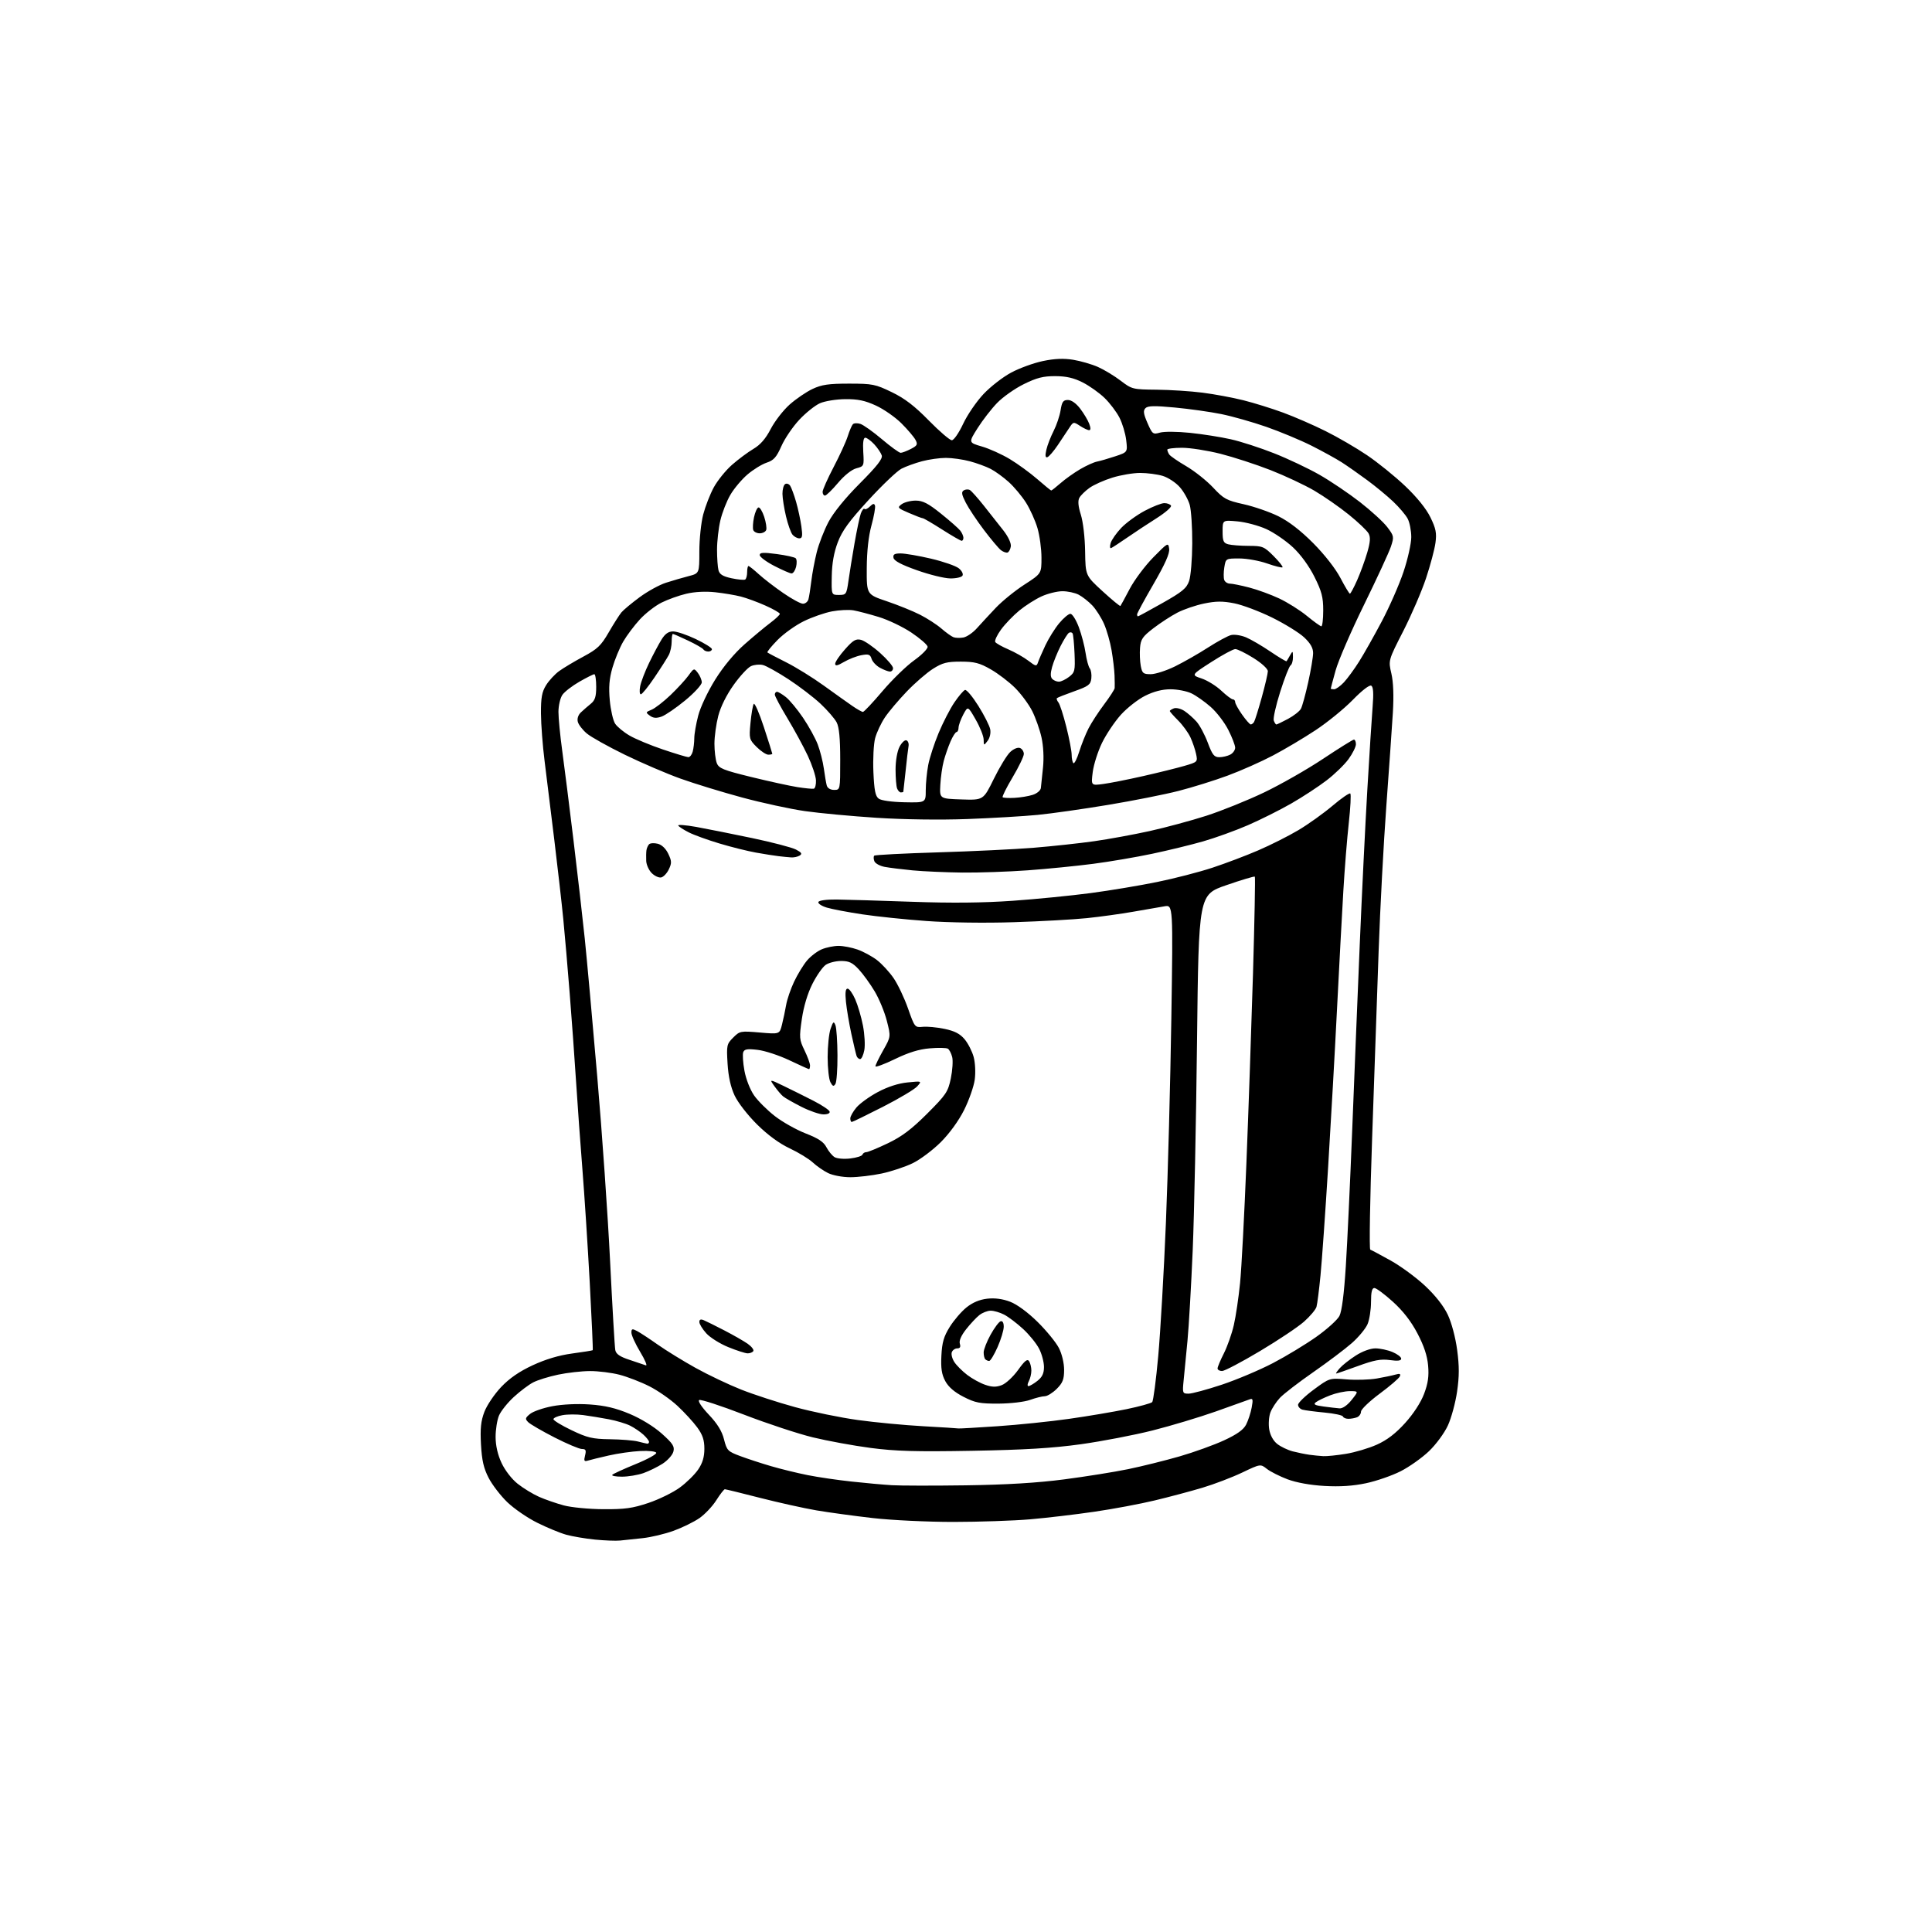 <?xml version="1.0" encoding="UTF-8" standalone="no"?>
<svg 
  version="1.1" 
  xmlns="http://www.w3.org/2000/svg" 
  xmlns:xlink="http://www.w3.org/1999/xlink" 
  xmlns:svg="http://www.w3.org/2000/svg"
  xmlns:rdf="http://www.w3.org/1999/02/22-rdf-syntax-ns#"
  xmlns:cc="http://creativecommons.org/ns#"
  xmlns:dc="http://purl.org/dc/elements/1.1/"
  viewBox="0 0 768 768"
  width="768"
  height="768"
>
<style>svg {background-color: white; }</style>"
<path stroke="none" fill="black" fill-rule="evenodd" d="M246.50,612.39C244.85,612.56 240.35,612.39 236.50,612.01C232.65,611.62 227.49,610.75 225.03,610.06C222.57,609.37 217.40,607.23 213.53,605.30C209.66,603.38 204.33,599.71 201.67,597.15C199.01,594.59 195.67,590.25 194.25,587.50C192.27,583.68 191.55,580.55 191.20,574.23C190.85,567.83 191.16,564.88 192.55,561.23C193.54,558.63 196.52,554.21 199.17,551.41C202.51,547.89 206.37,545.22 211.74,542.72C216.89,540.33 222.17,538.75 227.43,538.04C231.79,537.45 235.48,536.86 235.62,536.72C235.76,536.58 235.22,524.55 234.44,509.98C233.65,495.42 232.34,475.18 231.53,465.00C230.72,454.82 229.58,439.07 229.00,430.00C228.42,420.93 227.28,405.18 226.47,395.00C225.67,384.82 224.52,371.55 223.93,365.50C223.34,359.45 221.73,345.27 220.36,334.00C218.99,322.73 217.24,308.55 216.48,302.50C215.71,296.45 215.07,287.95 215.04,283.62C215.01,277.34 215.42,275.05 217.07,272.39C218.21,270.54 220.55,268.02 222.26,266.77C223.98,265.52 228.32,262.93 231.91,261.00C237.51,258.00 238.94,256.63 241.97,251.38C243.91,248.02 246.18,244.46 247.00,243.46C247.82,242.47 251.09,239.74 254.25,237.41C257.41,235.07 262.14,232.47 264.75,231.64C267.36,230.80 271.41,229.62 273.75,229.02C278.00,227.92 278.00,227.92 278.00,219.17C278.00,214.36 278.69,207.77 279.53,204.53C280.38,201.30 282.27,196.43 283.75,193.72C285.23,191.01 288.47,186.99 290.97,184.79C293.46,182.60 297.30,179.74 299.50,178.44C302.28,176.80 304.38,174.37 306.39,170.49C307.99,167.43 311.36,163.07 313.89,160.82C316.43,158.57 320.52,155.77 323.00,154.61C326.64,152.90 329.41,152.50 337.50,152.50C346.82,152.50 347.97,152.73 354.50,155.89C359.65,158.38 363.54,161.36 369.20,167.14C373.44,171.46 377.56,175.00 378.36,175.00C379.17,175.00 381.16,172.12 382.86,168.49C384.53,164.91 388.19,159.57 390.98,156.62C393.77,153.66 398.73,149.82 402.01,148.08C405.28,146.33 410.94,144.28 414.58,143.52C419.23,142.55 422.78,142.40 426.57,143.01C429.54,143.49 433.98,144.78 436.45,145.87C438.92,146.97 442.98,149.42 445.49,151.34C449.94,154.73 450.27,154.82 459.77,154.91C465.12,154.96 473.32,155.49 478.00,156.09C482.68,156.68 489.97,158.04 494.22,159.10C498.46,160.16 505.60,162.38 510.08,164.03C514.56,165.68 522.13,168.97 526.90,171.35C531.68,173.72 539.10,178.03 543.39,180.93C547.69,183.83 554.52,189.35 558.58,193.21C563.26,197.65 566.93,202.20 568.61,205.64C570.80,210.12 571.15,211.88 570.62,215.78C570.27,218.38 568.58,224.71 566.87,229.86C565.16,235.01 561.08,244.46 557.82,250.86C551.87,262.50 551.87,262.50 553.09,267.72C553.88,271.12 554.09,276.52 553.69,283.22C553.34,288.87 552.17,305.65 551.08,320.50C549.99,335.35 548.62,361.23 548.03,378.00C547.45,394.77 546.28,428.29 545.44,452.48C544.59,476.67 544.26,496.59 544.70,496.75C545.14,496.90 548.76,498.84 552.75,501.05C556.74,503.26 562.91,507.79 566.47,511.12C570.59,514.97 573.87,519.15 575.52,522.63C577.03,525.83 578.57,531.62 579.24,536.62C580.11,543.07 580.10,547.12 579.21,553.19C578.57,557.61 576.93,563.66 575.57,566.62C574.19,569.63 570.88,574.15 568.05,576.86C565.27,579.52 560.19,583.12 556.75,584.86C553.31,586.60 547.12,588.74 543.00,589.61C537.85,590.70 532.68,591.04 526.50,590.69C520.89,590.37 515.37,589.37 511.83,588.05C508.72,586.88 505.02,585.01 503.61,583.91C501.06,581.90 501.06,581.90 493.78,585.37C489.77,587.28 482.68,589.99 478.00,591.39C473.32,592.79 464.77,595.07 459.00,596.45C453.23,597.84 442.43,599.86 435.00,600.94C427.57,602.03 416.10,603.38 409.50,603.95C402.90,604.52 389.18,604.98 379.00,604.99C368.77,604.99 354.46,604.31 347.00,603.46C339.57,602.61 329.46,601.23 324.51,600.39C319.57,599.54 309.50,597.31 302.15,595.43C294.79,593.54 288.49,592.00 288.14,592.00C287.79,592.00 286.26,593.97 284.74,596.37C283.22,598.78 280.20,601.98 278.03,603.48C275.85,604.99 271.24,607.25 267.77,608.51C264.30,609.77 258.77,611.09 255.48,611.44C252.19,611.79 248.15,612.22 246.50,612.39zM239.82,599.93C248.36,599.99 251.47,599.56 257.77,597.44C261.96,596.03 267.57,593.28 270.24,591.32C272.91,589.37 276.19,586.14 277.54,584.15C279.28,581.60 280.00,579.17 280.00,575.92C280.00,572.42 279.31,570.35 277.15,567.40C275.59,565.26 272.04,561.40 269.28,558.83C266.51,556.26 261.50,552.77 258.13,551.07C254.77,549.37 249.44,547.31 246.30,546.49C243.15,545.67 237.86,545.01 234.54,545.02C231.22,545.03 225.50,545.67 221.84,546.45C218.17,547.22 213.73,548.60 211.97,549.51C210.21,550.42 206.73,553.04 204.24,555.33C201.74,557.63 199.10,560.95 198.35,562.72C197.61,564.49 197.00,568.31 197.01,571.22C197.02,574.65 197.84,578.27 199.38,581.56C200.74,584.48 203.44,587.98 205.79,589.83C208.02,591.60 211.84,593.93 214.28,595.01C216.72,596.09 221.14,597.62 224.11,598.42C227.07,599.22 234.15,599.90 239.82,599.93zM384.00,590.44C400.01,590.21 412.44,589.46 423.00,588.08C431.52,586.97 442.98,585.14 448.46,584.01C453.94,582.88 463.11,580.60 468.85,578.95C474.59,577.29 482.56,574.42 486.56,572.57C491.71,570.19 494.28,568.36 495.34,566.32C496.16,564.73 497.16,561.69 497.56,559.55C498.17,556.30 498.04,555.77 496.75,556.27C495.90,556.59 489.88,558.75 483.36,561.06C476.83,563.37 465.51,566.77 458.20,568.62C450.88,570.47 438.06,572.93 429.70,574.10C418.41,575.67 407.29,576.34 386.50,576.71C364.11,577.11 356.02,576.88 346.11,575.58C339.30,574.68 328.95,572.79 323.11,571.37C317.28,569.95 304.96,565.89 295.75,562.34C286.54,558.79 278.52,556.18 277.94,556.54C277.32,556.92 278.89,559.31 281.76,562.34C285.18,565.96 286.99,568.90 287.81,572.18C288.92,576.58 289.30,576.97 294.25,578.81C297.14,579.89 302.65,581.70 306.50,582.82C310.35,583.95 316.88,585.55 321.00,586.37C325.12,587.20 333.00,588.35 338.50,588.94C344.00,589.54 351.20,590.19 354.50,590.39C357.80,590.60 371.07,590.62 384.00,590.44zM247.21,587.00C244.71,587.00 242.99,586.66 243.40,586.25C243.80,585.84 247.98,583.92 252.69,582.00C257.40,580.08 261.08,578.05 260.87,577.50C260.66,576.94 257.87,576.63 254.50,576.80C251.20,576.96 245.57,577.76 242.00,578.58C238.43,579.39 234.69,580.30 233.71,580.61C232.21,581.07 232.03,580.74 232.57,578.58C233.10,576.48 232.86,576.00 231.31,576.00C230.27,576.00 225.38,573.94 220.45,571.42C215.53,568.90 210.82,566.17 210.00,565.36C208.67,564.04 208.75,563.67 210.71,562.06C211.93,561.06 215.93,559.67 219.60,558.98C223.63,558.22 229.53,557.95 234.52,558.30C240.58,558.73 244.78,559.73 250.32,562.05C254.85,563.96 259.95,567.09 263.09,569.90C267.48,573.84 268.22,574.98 267.68,577.04C267.33,578.39 265.40,580.55 263.40,581.84C261.40,583.12 257.96,584.81 255.76,585.59C253.55,586.36 249.71,587.00 247.21,587.00zM526.00,578.84C527.38,578.92 531.42,578.51 535.00,577.93C538.58,577.35 544.12,575.71 547.32,574.27C551.36,572.46 554.79,569.84 558.55,565.68C561.87,562.01 564.79,557.52 566.09,554.09C567.67,549.89 568.07,547.09 567.70,542.84C567.36,538.93 566.05,534.98 563.45,530.04C560.93,525.23 557.72,521.11 553.68,517.45C550.37,514.45 547.06,512.00 546.33,512.00C545.38,512.00 545.00,513.60 545.00,517.53C545.00,520.57 544.39,524.53 543.64,526.33C542.89,528.12 540.07,531.53 537.39,533.89C534.70,536.26 527.77,541.48 522.00,545.49C516.23,549.50 510.29,554.07 508.81,555.64C507.34,557.21 505.62,559.83 505.01,561.46C504.40,563.08 504.18,566.12 504.53,568.20C504.93,570.54 506.15,572.76 507.72,573.99C509.12,575.09 511.89,576.42 513.88,576.94C515.87,577.45 518.85,578.06 520.50,578.29C522.15,578.52 524.62,578.76 526.00,578.84zM257.25,573.88C257.66,573.95 258.00,573.63 258.00,573.17C258.00,572.72 256.99,571.42 255.75,570.29C254.51,569.16 252.15,567.56 250.50,566.73C248.85,565.90 245.03,564.76 242.00,564.18C238.97,563.61 234.38,562.85 231.80,562.51C229.21,562.17 225.50,562.19 223.55,562.56C221.60,562.92 220.00,563.64 220.00,564.15C220.00,564.66 223.25,566.64 227.22,568.54C233.48,571.54 235.51,572.02 242.47,572.12C246.89,572.18 251.85,572.58 253.50,573.00C255.15,573.42 256.84,573.82 257.25,573.88zM381.00,567.83C381.27,567.91 388.25,567.51 396.50,566.95C404.75,566.39 417.57,565.07 425.00,564.01C432.43,562.96 442.70,561.22 447.84,560.16C452.98,559.09 457.55,557.83 458.01,557.36C458.46,556.89 459.55,548.62 460.42,539.00C461.29,529.38 462.67,505.52 463.47,486.00C464.27,466.48 465.24,430.07 465.62,405.09C466.31,359.69 466.31,359.69 462.91,360.27C461.03,360.59 455.45,361.56 450.50,362.42C445.55,363.29 437.23,364.44 432.00,364.98C426.77,365.52 413.73,366.25 403.00,366.59C391.69,366.96 377.12,366.76 368.31,366.12C359.95,365.52 348.48,364.32 342.81,363.47C337.14,362.62 330.80,361.42 328.72,360.80C326.64,360.18 325.11,359.18 325.31,358.58C325.53,357.94 328.45,357.53 332.59,357.57C336.39,357.62 349.85,358.02 362.50,358.47C378.25,359.03 390.86,358.90 402.50,358.08C411.85,357.42 425.80,356.04 433.50,355.02C441.20,354.00 453.12,352.01 460.00,350.60C466.88,349.20 476.74,346.65 481.92,344.94C487.10,343.24 495.31,340.13 500.17,338.03C505.04,335.94 512.22,332.32 516.14,329.99C520.06,327.66 526.16,323.29 529.71,320.29C533.25,317.28 536.43,315.10 536.77,315.44C537.11,315.78 536.84,321.02 536.17,327.08C535.49,333.15 534.51,345.40 533.99,354.30C533.46,363.21 532.34,384.23 531.49,401.00C530.65,417.77 529.05,446.12 527.95,464.00C526.85,481.88 525.49,501.23 524.92,507.00C524.36,512.77 523.64,518.40 523.32,519.50C523.00,520.60 520.78,523.24 518.38,525.37C515.98,527.50 508.06,532.79 500.79,537.12C493.52,541.46 486.77,545.00 485.79,545.00C484.80,545.00 484.00,544.54 484.00,543.97C484.00,543.40 485.13,540.70 486.51,537.98C487.89,535.25 489.67,530.20 490.46,526.76C491.26,523.32 492.37,515.77 492.95,510.00C493.52,504.23 494.65,482.85 495.46,462.50C496.28,442.15 497.45,408.26 498.08,387.19C498.70,366.12 499.03,348.70 498.82,348.48C498.60,348.26 493.49,349.79 487.46,351.88C476.50,355.67 476.50,355.67 475.84,413.59C475.48,445.44 474.71,482.98 474.12,497.00C473.52,511.02 472.59,527.23 472.04,533.00C471.49,538.77 470.81,545.86 470.51,548.75C470.00,553.82 470.07,554.00 472.48,554.00C473.85,554.00 479.81,552.39 485.74,550.42C491.66,548.44 500.77,544.59 506.00,541.86C511.23,539.13 518.98,534.43 523.23,531.43C527.49,528.42 531.63,524.68 532.44,523.12C533.40,521.26 534.28,514.40 534.98,503.38C535.57,494.10 536.72,469.62 537.53,449.00C538.34,428.38 539.68,395.30 540.52,375.50C541.35,355.70 542.71,328.02 543.53,314.00C544.35,299.98 545.30,285.08 545.64,280.89C546.07,275.62 545.91,273.06 545.11,272.57C544.42,272.14 541.44,274.43 537.73,278.24C534.30,281.75 527.67,287.15 522.99,290.24C518.31,293.34 510.66,297.88 505.99,300.34C501.32,302.80 493.23,306.39 488.00,308.32C482.77,310.26 474.00,312.99 468.50,314.40C463.00,315.81 450.40,318.31 440.50,319.95C430.60,321.60 418.00,323.39 412.50,323.93C407.00,324.47 394.40,325.21 384.50,325.58C373.80,325.98 359.20,325.78 348.50,325.09C338.60,324.45 325.77,323.26 320.00,322.43C314.23,321.61 302.98,319.17 295.00,317.02C287.02,314.86 276.00,311.49 270.50,309.51C265.00,307.54 255.06,303.27 248.40,300.03C241.75,296.78 234.94,292.98 233.27,291.57C231.60,290.17 229.99,288.08 229.69,286.94C229.36,285.66 229.84,284.20 230.92,283.18C231.90,282.25 233.67,280.72 234.85,279.76C236.53,278.40 237.00,276.93 237.00,273.01C237.00,270.25 236.66,268.00 236.25,268.01C235.84,268.01 233.17,269.36 230.32,270.99C227.47,272.62 224.43,274.97 223.57,276.20C222.71,277.44 222.00,280.48 221.99,282.97C221.99,285.46 222.67,292.45 223.50,298.50C224.33,304.55 226.34,320.52 227.97,334.00C229.60,347.48 231.61,365.02 232.44,373.00C233.27,380.98 235.51,405.73 237.42,428.00C239.34,450.27 241.64,483.35 242.53,501.50C243.43,519.65 244.35,535.48 244.58,536.67C244.89,538.26 246.39,539.30 250.25,540.56C253.14,541.51 256.06,542.50 256.74,542.75C257.42,543.00 256.41,540.60 254.49,537.41C252.57,534.22 251.00,530.79 251.00,529.77C251.00,528.18 251.30,528.09 253.25,529.11C254.49,529.77 258.20,532.20 261.50,534.53C264.80,536.85 271.55,541.01 276.50,543.76C281.45,546.51 289.58,550.38 294.57,552.36C299.55,554.34 309.23,557.49 316.07,559.36C322.91,561.23 334.12,563.53 341.00,564.48C347.88,565.43 359.57,566.54 367.00,566.95C374.43,567.36 380.73,567.76 381.00,567.83zM536.00,564.00C534.99,564.00 534.02,563.59 533.83,563.08C533.65,562.57 530.35,561.87 526.50,561.51C522.65,561.15 518.71,560.63 517.75,560.36C516.79,560.09 516.00,559.22 516.00,558.43C516.00,557.64 518.81,554.92 522.25,552.38C528.50,547.77 528.50,547.77 535.27,548.33C539.00,548.64 544.40,548.48 547.27,547.98C550.15,547.48 553.52,546.77 554.76,546.41C556.45,545.93 556.88,546.11 556.46,547.13C556.14,547.88 552.54,550.98 548.46,554.00C544.38,557.02 541.03,560.24 541.02,561.14C541.01,562.05 540.29,563.06 539.42,563.39C538.55,563.73 537.01,564.00 536.00,564.00zM532.50,559.85C533.70,559.94 535.61,558.61 537.29,556.50C540.09,553.00 540.09,553.00 536.56,553.00C534.63,553.00 531.12,553.75 528.77,554.66C526.42,555.57 523.86,556.81 523.08,557.41C521.98,558.26 522.63,558.63 526.08,559.10C528.51,559.43 531.40,559.77 532.50,559.85zM396.93,557.96C389.50,557.99 387.65,557.64 383.00,555.25C379.39,553.40 377.02,551.35 375.76,549.00C374.33,546.34 373.96,543.92 374.22,538.88C374.48,533.64 375.17,531.26 377.53,527.48C379.16,524.85 382.15,521.36 384.18,519.73C386.61,517.77 389.39,516.60 392.44,516.25C395.48,515.91 398.55,516.32 401.54,517.46C404.29,518.51 408.56,521.65 412.46,525.49C415.98,528.96 419.79,533.63 420.93,535.86C422.14,538.23 423.00,541.84 423.00,544.54C423.00,548.31 422.46,549.69 420.08,552.08C418.47,553.68 416.33,555.01 415.33,555.02C414.32,555.02 411.70,555.68 409.50,556.47C407.25,557.28 401.76,557.93 396.93,557.96zM398.21,550.61C399.84,550.00 402.75,547.30 404.69,544.61C407.37,540.87 408.41,540.04 409.09,541.11C409.57,541.87 409.98,543.54 409.98,544.82C409.99,546.09 409.53,548.00 408.96,549.07C408.40,550.13 408.33,551.00 408.83,551.00C409.33,551.00 410.92,550.07 412.37,548.93C414.31,547.40 415.00,545.94 415.00,543.39C415.00,541.48 414.14,538.23 413.08,536.17C412.03,534.10 409.16,530.56 406.70,528.29C404.24,526.02 400.85,523.46 399.16,522.58C397.48,521.71 395.06,521.01 393.80,521.02C392.53,521.03 390.51,521.82 389.31,522.77C388.10,523.72 385.73,526.26 384.04,528.41C382.07,530.92 381.18,532.98 381.55,534.16C381.95,535.42 381.63,536.00 380.54,536.00C379.66,536.00 378.68,536.68 378.36,537.51C378.04,538.34 378.50,540.11 379.37,541.44C380.24,542.78 382.54,545.07 384.48,546.55C386.41,548.03 389.63,549.80 391.63,550.48C394.36,551.42 395.98,551.46 398.21,550.61zM531.15,546.00C530.90,546.00 531.55,545.03 532.60,543.85C533.64,542.67 536.50,540.42 538.95,538.85C541.56,537.17 544.77,536.00 546.73,536.00C548.56,536.00 551.62,536.65 553.53,537.45C555.44,538.25 557.00,539.43 557.00,540.08C557.00,540.92 555.65,541.09 552.48,540.65C548.91,540.16 546.26,540.65 539.79,543.02C535.30,544.66 531.41,546.00 531.15,546.00zM393.22,541.00C392.73,541.00 392.03,540.70 391.67,540.33C391.30,539.97 391.01,538.73 391.02,537.58C391.04,536.44 392.27,533.28 393.77,530.57C395.27,527.86 397.06,525.46 397.75,525.23C398.53,524.98 399.00,525.80 399.00,527.39C399.00,528.79 397.90,532.43 396.56,535.47C395.21,538.51 393.71,541.00 393.22,541.00zM297.19,537.98C296.26,537.96 292.80,536.85 289.50,535.50C286.20,534.16 282.26,531.69 280.75,530.01C279.24,528.34 278.00,526.32 278.00,525.52C278.00,524.52 278.55,524.29 279.75,524.80C280.71,525.20 284.43,527.04 288.00,528.89C291.57,530.74 295.74,533.13 297.26,534.20C298.78,535.28 299.77,536.57 299.45,537.08C299.14,537.58 298.12,537.99 297.19,537.98zM338.00,467.96C334.95,467.96 331.03,467.23 329.19,466.32C327.37,465.43 324.63,463.53 323.10,462.10C321.56,460.67 317.44,458.15 313.93,456.50C309.82,454.57 305.20,451.19 300.96,447.00C297.25,443.33 293.35,438.32 292.03,435.50C290.46,432.14 289.54,427.99 289.22,422.83C288.78,415.53 288.88,415.03 291.45,412.46C294.07,409.84 294.39,409.78 302.02,410.44C309.89,411.13 309.89,411.13 310.85,407.31C311.38,405.22 312.12,401.70 312.50,399.50C312.87,397.30 314.30,393.13 315.67,390.23C317.04,387.33 319.35,383.55 320.79,381.84C322.23,380.13 324.88,378.11 326.67,377.36C328.47,376.61 331.47,376.00 333.34,376.00C335.22,376.00 338.61,376.66 340.89,377.46C343.17,378.26 346.63,380.14 348.59,381.63C350.54,383.13 353.52,386.35 355.21,388.81C356.90,391.26 359.48,396.69 360.95,400.88C363.58,408.37 363.68,408.49 366.80,408.18C368.54,408.00 372.44,408.36 375.45,408.99C379.48,409.83 381.59,410.92 383.44,413.11C384.82,414.75 386.44,417.93 387.05,420.18C387.67,422.50 387.86,426.41 387.47,429.21C387.10,431.92 385.20,437.33 383.26,441.21C381.12,445.49 377.47,450.53 374.01,453.99C370.86,457.14 365.85,460.90 362.88,462.36C359.90,463.82 354.32,465.67 350.48,466.49C346.64,467.30 341.02,467.96 338.00,467.96zM338.00,460.51C340.48,460.22 342.65,459.53 342.83,458.99C343.02,458.44 343.70,458.00 344.36,458.00C345.02,458.00 348.88,456.41 352.95,454.46C358.54,451.78 362.34,448.91 368.55,442.71C376.11,435.15 376.85,434.04 377.97,428.67C378.63,425.46 378.88,421.64 378.51,420.18C378.14,418.72 377.37,417.23 376.79,416.87C376.20,416.51 372.98,416.44 369.61,416.73C365.35,417.08 361.16,418.37 355.75,421.00C351.49,423.06 348.00,424.35 348.00,423.86C348.00,423.37 349.38,420.52 351.07,417.53C354.14,412.09 354.14,412.09 352.53,405.80C351.65,402.33 349.48,397.07 347.71,394.10C345.95,391.14 343.10,387.20 341.38,385.35C338.87,382.65 337.50,382.00 334.35,382.00C332.20,382.00 329.43,382.71 328.20,383.57C326.97,384.44 324.59,387.84 322.93,391.14C321.04,394.89 319.47,400.10 318.75,405.06C317.67,412.48 317.73,413.27 319.80,417.52C321.01,420.01 322.00,422.72 322.00,423.53C322.00,424.34 321.82,425.00 321.60,425.00C321.39,425.00 317.87,423.41 313.78,421.47C309.70,419.53 304.04,417.67 301.20,417.34C297.09,416.85 295.92,417.04 295.45,418.26C295.13,419.11 295.34,422.43 295.93,425.65C296.54,428.99 298.19,433.19 299.77,435.46C301.29,437.63 305.00,441.33 308.02,443.67C311.03,446.01 316.55,449.11 320.27,450.56C325.29,452.51 327.43,453.93 328.52,456.05C329.34,457.62 330.79,459.38 331.75,459.98C332.72,460.57 335.52,460.81 338.00,460.51zM338.58,446.00C338.26,446.00 338.00,445.36 338.00,444.58C338.00,443.79 339.10,441.84 340.45,440.24C341.80,438.64 345.63,435.87 348.98,434.09C352.89,432.01 357.11,430.64 360.78,430.28C366.50,429.71 366.50,429.71 364.60,431.85C363.55,433.03 357.39,436.70 350.92,440.00C344.45,443.30 338.89,446.00 338.58,446.00zM327.33,442.99C325.77,442.98 321.84,441.63 318.59,439.98C315.34,438.33 312.06,436.46 311.30,435.83C310.53,435.20 308.99,433.38 307.86,431.80C305.81,428.93 305.81,428.93 311.59,431.72C314.76,433.25 320.07,435.89 323.38,437.59C326.69,439.29 329.57,441.20 329.78,441.84C330.01,442.54 329.04,442.99 327.33,442.99zM332.09,430.89C331.39,432.00 331.00,431.86 330.11,430.20C329.50,429.06 329.00,424.57 329.00,420.21C329.00,415.86 329.53,410.79 330.17,408.95C331.19,406.03 331.43,405.85 332.10,407.55C332.52,408.62 332.88,414.00 332.91,419.50C332.94,425.00 332.57,430.12 332.09,430.89zM341.92,421.00C341.38,421.00 340.74,420.44 340.50,419.75C340.26,419.06 339.33,415.12 338.43,411.00C337.54,406.88 336.57,401.14 336.28,398.25C335.91,394.58 336.11,393.00 336.93,393.00C337.58,393.00 338.95,394.91 339.97,397.25C341.00,399.59 342.38,404.29 343.04,407.70C343.70,411.11 343.94,415.50 343.58,417.45C343.21,419.40 342.47,421.00 341.92,421.00zM262.80,348.80C261.88,348.98 260.20,348.20 259.06,347.06C257.93,345.93 256.95,343.76 256.88,342.25C256.82,340.74 256.85,338.82 256.97,338.00C257.08,337.18 257.55,336.11 258.01,335.62C258.47,335.14 260.02,335.04 261.46,335.40C263.07,335.80 264.66,337.32 265.65,339.39C267.03,342.28 267.06,343.11 265.86,345.60C265.10,347.18 263.73,348.62 262.80,348.80zM382.50,346.86C375.90,346.78 367.05,346.39 362.83,345.99C358.61,345.58 353.60,344.96 351.68,344.60C349.76,344.24 347.91,343.22 347.57,342.33C347.23,341.44 347.21,340.46 347.53,340.14C347.84,339.83 359.21,339.24 372.80,338.83C386.38,338.42 403.57,337.60 411.00,336.99C418.43,336.38 429.23,335.21 435.00,334.39C440.77,333.57 450.68,331.75 457.00,330.36C463.32,328.96 473.45,326.23 479.50,324.29C485.55,322.34 495.90,318.17 502.50,315.01C509.10,311.85 519.66,305.83 525.96,301.63C532.26,297.44 537.78,294.00 538.21,294.00C538.64,294.00 539.00,294.83 539.00,295.85C539.00,296.87 537.69,299.51 536.08,301.73C534.48,303.94 530.54,307.77 527.33,310.22C524.12,312.68 517.83,316.80 513.34,319.38C508.85,321.96 501.08,325.85 496.06,328.03C491.05,330.20 483.02,333.10 478.22,334.47C473.43,335.84 464.32,338.06 458.00,339.39C451.68,340.73 441.10,342.53 434.50,343.39C427.90,344.25 416.20,345.41 408.50,345.97C400.80,346.53 389.10,346.93 382.50,346.86zM314.50,340.83C313.40,340.76 311.15,340.54 309.50,340.34C307.85,340.15 303.80,339.51 300.50,338.92C297.20,338.33 290.68,336.71 286.00,335.30C281.32,333.90 275.84,331.92 273.82,330.89C271.79,329.87 269.90,328.65 269.61,328.18C269.33,327.72 272.56,327.96 276.80,328.72C281.03,329.49 291.02,331.48 298.99,333.15C306.96,334.83 314.79,336.87 316.39,337.70C318.64,338.87 318.98,339.40 317.90,340.09C317.13,340.57 315.60,340.91 314.50,340.83zM359.52,318.91C368.00,319.08 368.00,319.08 368.00,314.18C368.00,311.48 368.44,306.96 368.98,304.12C369.51,301.29 371.37,295.57 373.10,291.42C374.83,287.26 377.65,281.78 379.37,279.24C381.09,276.70 383.00,274.47 383.61,274.27C384.23,274.08 386.61,276.93 388.92,280.61C391.22,284.28 393.34,288.46 393.62,289.89C393.91,291.41 393.49,293.33 392.59,294.50C391.09,296.46 391.06,296.45 391.02,294.00C391.00,292.62 389.58,289.05 387.86,286.06C384.75,280.62 384.75,280.62 382.91,284.06C381.91,285.95 381.06,288.29 381.04,289.25C381.02,290.21 380.66,291.00 380.24,291.00C379.82,291.00 378.73,292.70 377.83,294.78C376.93,296.86 375.72,300.35 375.14,302.53C374.56,304.71 373.95,308.98 373.79,312.00C373.50,317.50 373.50,317.50 382.20,317.79C390.90,318.08 390.90,318.08 395.06,309.61C397.35,304.95 400.27,300.16 401.56,298.95C402.89,297.69 404.56,297.00 405.45,297.34C406.30,297.67 406.99,298.74 406.99,299.72C406.98,300.70 404.98,304.86 402.54,308.96C400.09,313.07 398.31,316.64 398.57,316.91C398.84,317.17 400.95,317.29 403.28,317.16C405.60,317.04 408.87,316.50 410.54,315.96C412.23,315.42 413.66,314.21 413.76,313.24C413.87,312.28 414.25,308.63 414.61,305.12C415.01,301.21 414.77,296.56 414.01,293.12C413.32,290.03 411.66,285.32 410.32,282.66C408.98,280.00 405.93,275.88 403.55,273.49C401.17,271.11 396.81,267.78 393.86,266.09C389.38,263.52 387.42,263.02 381.95,263.01C376.44,263.00 374.67,263.46 370.86,265.87C368.37,267.45 363.69,271.51 360.45,274.89C357.21,278.27 353.30,282.89 351.77,285.17C350.24,287.45 348.50,291.15 347.89,293.41C347.28,295.66 346.97,301.72 347.19,306.87C347.52,314.24 347.97,316.50 349.32,317.49C350.32,318.22 354.55,318.81 359.52,318.91zM358.11,315.00C357.62,315.00 356.94,314.29 356.61,313.42C356.27,312.55 356.00,309.15 356.00,305.87C356.00,302.42 356.66,298.63 357.56,296.89C358.42,295.23 359.65,294.06 360.31,294.29C360.96,294.53 361.35,295.57 361.16,296.61C360.97,297.65 360.44,302.10 359.99,306.50C359.53,310.90 359.12,314.61 359.08,314.75C359.04,314.89 358.60,315.00 358.11,315.00zM323.50,313.52C324.05,313.39 324.43,311.88 324.36,310.17C324.28,308.45 322.81,304.06 321.11,300.42C319.40,296.77 315.75,290.06 313.00,285.50C310.25,280.95 308.00,276.72 308.00,276.11C308.00,275.50 308.39,275.00 308.87,275.00C309.34,275.00 310.93,275.94 312.39,277.09C313.85,278.24 316.92,281.93 319.20,285.29C321.48,288.65 324.12,293.44 325.07,295.95C326.02,298.45 327.11,302.75 327.49,305.50C327.86,308.25 328.39,311.29 328.65,312.25C328.94,313.30 330.10,314.00 331.57,314.00C334.00,314.00 334.00,314.00 334.00,301.95C334.00,293.53 333.57,289.08 332.59,287.17C331.81,285.67 328.92,282.33 326.16,279.74C323.40,277.16 317.66,272.78 313.41,270.00C309.16,267.23 304.59,264.68 303.27,264.35C301.94,264.02 299.80,264.22 298.52,264.81C297.24,265.39 294.14,268.75 291.63,272.27C288.82,276.20 286.47,280.93 285.53,284.54C284.69,287.78 284.00,292.77 284.00,295.64C284.00,298.52 284.42,301.96 284.92,303.30C285.73,305.43 287.42,306.12 298.67,308.88C305.73,310.61 313.98,312.41 317.00,312.89C320.02,313.36 322.95,313.65 323.50,313.52zM438.60,311.64C441.30,311.28 448.45,309.86 454.50,308.49C460.55,307.12 467.89,305.30 470.82,304.45C476.07,302.92 476.13,302.86 475.46,299.70C475.09,297.94 474.08,294.97 473.21,293.10C472.34,291.22 470.14,288.20 468.31,286.38C466.49,284.56 465.00,282.87 465.00,282.64C465.00,282.41 465.74,281.93 466.64,281.58C467.54,281.24 469.41,281.70 470.80,282.60C472.18,283.51 474.36,285.43 475.64,286.87C476.93,288.32 478.94,292.09 480.12,295.25C481.93,300.09 482.65,301.00 484.70,301.00C486.04,301.00 488.00,300.53 489.07,299.96C490.13,299.40 491.00,298.16 491.00,297.23C491.00,296.29 489.78,293.11 488.28,290.16C486.79,287.20 483.63,283.08 481.26,281.00C478.89,278.91 475.43,276.48 473.57,275.60C471.72,274.72 467.99,274.00 465.30,274.00C462.03,274.00 458.66,274.86 455.22,276.58C452.37,278.00 448.02,281.41 445.54,284.16C443.07,286.92 439.70,291.94 438.05,295.34C436.41,298.73 434.76,303.93 434.38,306.90C433.70,312.30 433.70,312.30 438.60,311.64zM429.02,298.77C429.92,295.87 431.60,291.69 432.74,289.48C433.88,287.27 436.65,283.00 438.90,280.01C441.16,277.01 443.04,274.09 443.10,273.53C443.15,272.96 443.13,270.70 443.05,268.50C442.97,266.30 442.44,261.80 441.87,258.50C441.31,255.20 439.96,250.47 438.87,248.00C437.78,245.53 435.68,242.22 434.20,240.66C432.71,239.10 430.28,237.19 428.80,236.41C427.31,235.63 424.39,235.01 422.30,235.02C420.21,235.03 416.50,235.95 414.06,237.06C411.61,238.17 407.63,240.70 405.20,242.69C402.78,244.68 399.50,248.09 397.91,250.28C396.33,252.46 395.30,254.68 395.63,255.21C395.95,255.73 398.31,257.06 400.86,258.15C403.41,259.25 406.96,261.26 408.76,262.63C411.77,264.93 412.06,264.98 412.62,263.31C412.95,262.31 414.28,259.25 415.57,256.50C416.87,253.75 419.33,249.81 421.04,247.75C422.75,245.69 424.76,244.00 425.50,244.00C426.25,244.00 427.75,246.38 428.84,249.29C429.92,252.20 431.14,256.81 431.53,259.54C431.93,262.27 432.68,265.04 433.20,265.69C433.72,266.34 434.00,268.14 433.82,269.69C433.54,272.15 432.71,272.78 427.04,274.79C423.48,276.06 420.38,277.28 420.15,277.52C419.91,277.76 420.18,278.53 420.74,279.23C421.31,279.93 422.72,284.30 423.88,288.94C425.05,293.58 426.00,298.57 426.00,300.02C426.00,301.48 426.31,302.97 426.68,303.35C427.06,303.73 428.11,301.67 429.02,298.77zM273.63,300.98C274.26,300.99 275.04,299.99 275.37,298.75C275.70,297.51 275.98,295.13 275.99,293.46C275.99,291.79 276.70,287.74 277.55,284.46C278.41,281.13 281.39,274.82 284.30,270.16C287.57,264.92 291.91,259.70 296.00,256.10C299.57,252.95 304.19,249.11 306.25,247.57C308.31,246.02 310.00,244.43 310.00,244.02C310.00,243.61 307.41,242.12 304.25,240.72C301.09,239.31 296.70,237.70 294.50,237.14C292.30,236.57 287.73,235.80 284.33,235.43C280.49,235.01 276.16,235.23 272.83,236.02C269.90,236.71 265.46,238.30 262.96,239.55C260.46,240.80 256.59,243.80 254.36,246.22C252.13,248.65 249.15,252.62 247.73,255.06C246.32,257.50 244.39,262.17 243.45,265.44C242.18,269.86 241.92,273.18 242.40,278.41C242.76,282.27 243.71,286.44 244.52,287.67C245.33,288.90 247.90,291.03 250.24,292.39C252.58,293.76 258.55,296.25 263.50,297.92C268.45,299.59 273.01,300.97 273.63,300.98zM305.42,300.00C304.56,300.00 302.47,298.62 300.78,296.94C297.83,293.98 297.74,293.65 298.33,287.40C298.66,283.83 299.24,280.43 299.61,279.83C299.98,279.22 301.79,283.35 303.64,289.00C305.49,294.64 307.00,299.43 307.00,299.63C307.00,299.83 306.29,300.00 305.42,300.00zM497.19,287.98C497.57,287.99 498.17,287.54 498.51,286.98C498.86,286.41 500.23,282.03 501.56,277.23C502.89,272.43 503.98,267.75 503.99,266.83C503.99,265.87 501.56,263.63 498.28,261.58C495.14,259.61 491.87,258.01 491.03,258.02C490.19,258.03 485.90,260.35 481.50,263.18C473.50,268.32 473.50,268.32 477.67,269.71C479.96,270.48 483.48,272.66 485.49,274.56C487.50,276.45 489.56,278.00 490.07,278.00C490.58,278.00 491.00,278.49 491.00,279.09C491.00,279.69 492.24,281.93 493.75,284.07C495.26,286.21 496.81,287.97 497.19,287.98zM507.37,288.00C507.61,288.00 509.69,286.99 512.00,285.77C514.30,284.54 516.61,282.73 517.14,281.74C517.67,280.75 518.97,276.02 520.03,271.22C521.09,266.43 521.97,261.20 521.98,259.62C521.99,257.59 520.94,255.74 518.45,253.39C516.49,251.54 510.76,248.00 505.70,245.50C500.64,243.01 493.84,240.45 490.60,239.82C486.03,238.92 483.33,238.94 478.66,239.91C475.34,240.59 470.57,242.22 468.06,243.52C465.55,244.82 461.25,247.62 458.50,249.73C454.21,253.02 453.45,254.12 453.18,257.49C453.00,259.65 453.13,262.89 453.47,264.71C454.03,267.65 454.44,268.00 457.44,268.00C459.29,268.00 463.65,266.59 467.15,264.87C470.64,263.14 476.54,259.78 480.25,257.38C483.97,254.99 488.07,252.77 489.36,252.45C490.66,252.12 493.33,252.53 495.31,253.35C497.28,254.18 501.65,256.73 505.02,259.02C508.40,261.31 511.28,263.03 511.43,262.84C511.58,262.65 512.21,261.60 512.82,260.50C513.87,258.63 513.94,258.68 513.97,261.19C513.99,262.67 513.56,264.15 513.02,264.49C512.48,264.82 510.63,269.55 508.90,275.01C507.17,280.46 506.02,285.62 506.35,286.46C506.67,287.31 507.13,288.00 507.37,288.00zM262.95,284.87C260.91,285.58 259.67,285.48 258.33,284.49C256.60,283.22 256.63,283.10 259.00,282.13C260.38,281.57 263.76,278.95 266.53,276.31C269.29,273.66 272.53,270.15 273.71,268.50C275.84,265.55 275.90,265.54 277.41,267.50C278.25,268.60 278.95,270.28 278.97,271.23C278.99,272.18 276.02,275.42 272.37,278.43C268.72,281.43 264.48,284.33 262.95,284.87zM343.03,283.00C343.45,283.00 346.94,279.29 350.79,274.75C354.64,270.21 360.31,264.70 363.39,262.50C366.47,260.30 368.88,257.85 368.74,257.06C368.61,256.27 365.70,253.75 362.29,251.46C358.87,249.17 353.02,246.38 349.29,245.25C345.55,244.11 341.04,242.93 339.25,242.62C337.47,242.31 333.64,242.49 330.75,243.03C327.86,243.57 322.80,245.33 319.50,246.95C316.20,248.57 311.50,251.93 309.06,254.43C306.62,256.92 304.82,259.14 305.06,259.36C305.30,259.58 308.65,261.34 312.50,263.27C316.35,265.20 323.10,269.38 327.50,272.56C331.90,275.74 337.03,279.39 338.89,280.67C340.75,281.95 342.62,283.00 343.03,283.00zM254.74,276.00C254.25,276.00 254.13,274.54 254.49,272.75C254.84,270.96 256.44,266.80 258.04,263.50C259.64,260.20 261.85,256.04 262.96,254.25C264.40,251.92 265.71,251.00 267.59,251.00C269.03,251.00 273.09,252.37 276.61,254.05C280.12,255.73 283.00,257.53 283.00,258.05C283.00,258.57 282.35,259.00 281.56,259.00C280.77,259.00 279.87,258.61 279.58,258.13C279.28,257.65 276.54,256.07 273.49,254.63C270.44,253.18 267.73,252.00 267.47,252.00C267.21,252.00 267.00,253.38 267.00,255.07C267.00,256.75 266.50,259.11 265.88,260.32C265.26,261.52 262.71,265.54 260.20,269.25C257.70,272.96 255.24,276.00 254.74,276.00zM530.31,274.00C531.04,274.00 532.79,272.76 534.21,271.25C535.62,269.74 538.35,266.02 540.25,263.00C542.16,259.98 546.22,252.78 549.28,247.00C552.34,241.22 556.23,232.36 557.92,227.31C559.62,222.25 561.00,216.04 561.00,213.51C561.00,210.97 560.36,207.69 559.58,206.20C558.80,204.72 556.21,201.66 553.83,199.41C551.45,197.15 546.80,193.31 543.50,190.88C540.20,188.44 535.66,185.26 533.41,183.81C531.16,182.37 525.72,179.37 521.33,177.16C516.93,174.95 508.86,171.59 503.39,169.68C497.92,167.78 489.86,165.49 485.47,164.60C481.09,163.71 472.79,162.54 467.03,162.00C458.92,161.23 456.29,161.29 455.34,162.25C454.37,163.24 454.54,164.48 456.14,168.16C458.08,172.59 458.31,172.77 461.11,171.97C462.74,171.50 468.04,171.54 473.05,172.06C478.01,172.57 485.31,173.72 489.28,174.62C493.25,175.51 501.00,178.02 506.50,180.20C512.00,182.37 520.10,186.21 524.50,188.72C528.90,191.23 536.13,196.11 540.56,199.55C544.99,202.99 549.89,207.47 551.44,209.50C554.14,213.05 554.20,213.37 552.91,217.29C552.16,219.53 547.35,229.94 542.22,240.42C537.08,250.89 532.01,262.61 530.94,266.46C529.87,270.31 529.00,273.58 529.00,273.73C529.00,273.88 529.59,274.00 530.31,274.00zM420.95,270.98C421.80,270.97 423.61,270.10 424.97,269.06C427.26,267.30 427.42,266.62 427.15,259.86C426.98,255.85 426.63,252.21 426.36,251.77C426.08,251.33 425.43,251.23 424.91,251.55C424.39,251.88 422.90,254.25 421.59,256.82C420.29,259.39 418.77,263.15 418.22,265.16C417.51,267.72 417.54,269.14 418.31,269.91C418.91,270.51 420.10,270.99 420.95,270.98zM353.75,266.96C353.06,266.94 351.29,266.26 349.82,265.46C348.34,264.66 346.84,263.06 346.47,261.91C345.91,260.13 345.28,259.91 342.37,260.46C340.49,260.81 337.38,262.02 335.47,263.15C332.90,264.66 332.00,264.85 332.00,263.85C332.00,263.11 333.75,260.53 335.90,258.12C339.11,254.49 340.22,253.84 342.27,254.35C343.64,254.70 347.06,257.05 349.88,259.58C352.70,262.11 355.00,264.82 355.00,265.59C355.00,266.37 354.44,266.98 353.75,266.96zM383.00,253.41C384.38,253.14 386.78,251.48 388.35,249.71C389.93,247.95 393.30,244.30 395.85,241.61C398.41,238.92 403.54,234.76 407.25,232.37C414.00,228.01 414.00,228.01 414.00,221.69C414.00,218.21 413.29,212.92 412.41,209.93C411.54,206.94 409.48,202.39 407.84,199.80C406.20,197.22 403.12,193.53 400.99,191.61C398.86,189.69 395.63,187.34 393.81,186.40C391.99,185.46 388.25,184.09 385.50,183.36C382.75,182.62 378.48,182.02 376.00,182.02C373.52,182.02 369.25,182.62 366.50,183.36C363.75,184.09 360.08,185.42 358.34,186.32C356.61,187.22 350.71,192.83 345.23,198.80C337.52,207.20 334.77,210.97 333.03,215.57C331.50,219.59 330.73,223.92 330.64,229.00C330.50,236.50 330.50,236.50 333.49,236.50C336.35,236.50 336.51,236.27 337.26,231.00C337.68,227.97 338.77,221.22 339.68,216.00C340.59,210.78 341.72,205.43 342.19,204.11C342.67,202.80 343.32,201.99 343.65,202.31C343.97,202.64 344.95,202.19 345.82,201.32C347.00,200.15 347.52,200.06 347.82,200.97C348.05,201.66 347.42,205.20 346.42,208.86C345.24,213.19 344.59,219.11 344.55,225.90C344.50,236.30 344.50,236.30 352.50,239.00C356.90,240.49 362.85,242.89 365.71,244.35C368.58,245.81 372.41,248.28 374.21,249.85C376.02,251.42 378.18,252.97 379.00,253.29C379.82,253.62 381.62,253.67 383.00,253.41zM525.25,248.96C525.66,248.98 526.00,246.14 526.00,242.63C526.00,237.36 525.40,235.07 522.50,229.27C520.35,224.98 517.05,220.45 513.97,217.57C511.20,214.98 506.45,211.72 503.41,210.33C500.37,208.94 495.21,207.56 491.94,207.26C486.00,206.72 486.00,206.72 486.00,211.24C486.00,215.09 486.34,215.86 488.25,216.37C489.49,216.70 493.14,216.98 496.37,216.99C501.88,217.00 502.48,217.24 506.26,221.02C508.47,223.24 510.08,225.26 509.82,225.51C509.57,225.77 506.81,225.08 503.70,223.99C500.59,222.89 495.62,222.00 492.66,222.00C487.26,222.00 487.26,222.00 486.68,225.56C486.37,227.51 486.36,229.76 486.66,230.56C486.96,231.35 487.97,232.00 488.90,232.00C489.82,232.00 493.26,232.69 496.54,233.54C499.82,234.38 505.20,236.35 508.50,237.90C511.80,239.45 516.75,242.56 519.50,244.82C522.25,247.08 524.84,248.94 525.25,248.96zM452.37,245.00C452.57,245.00 456.95,242.62 462.12,239.70C469.99,235.26 471.69,233.85 472.69,230.95C473.35,229.05 473.91,222.32 473.94,216.00C473.97,209.68 473.52,202.80 472.94,200.72C472.36,198.65 470.59,195.46 468.99,193.65C467.40,191.83 464.33,189.82 462.18,189.17C460.03,188.53 456.00,188.00 453.22,188.00C450.45,188.00 445.48,188.84 442.18,189.87C438.88,190.89 434.79,192.72 433.09,193.94C431.39,195.15 429.57,196.94 429.05,197.91C428.41,199.11 428.60,201.27 429.65,204.59C430.54,207.41 431.27,213.61 431.35,219.15C431.50,228.81 431.50,228.81 438.29,235.03C442.03,238.45 445.22,241.08 445.39,240.88C445.56,240.67 447.22,237.61 449.08,234.08C450.94,230.55 455.15,224.92 458.43,221.58C464.24,215.67 464.41,215.57 464.76,218.15C465.01,220.03 463.18,224.14 458.56,232.13C454.95,238.35 452.00,243.80 452.00,244.22C452.00,244.65 452.16,245.00 452.37,245.00zM319.18,239.99C320.11,240.00 321.09,239.21 321.36,238.25C321.63,237.29 322.15,234.03 322.51,231.00C322.87,227.97 323.84,222.80 324.67,219.50C325.49,216.20 327.59,210.80 329.33,207.50C331.32,203.74 335.96,198.02 341.79,192.17C348.63,185.30 350.93,182.36 350.51,181.03C350.19,180.04 348.85,178.05 347.52,176.61C346.18,175.18 344.59,174.00 343.96,174.00C343.21,174.00 342.94,175.91 343.16,179.67C343.50,185.27 343.46,185.35 340.42,186.16C338.56,186.65 335.66,188.96 333.11,191.98C330.78,194.74 328.46,197.00 327.94,197.00C327.42,197.00 327.00,196.34 327.00,195.52C327.00,194.71 328.96,190.30 331.36,185.71C333.76,181.13 336.29,175.61 336.98,173.44C337.67,171.27 338.59,169.12 339.02,168.65C339.45,168.18 340.79,168.12 342.00,168.50C343.22,168.89 347.07,171.63 350.58,174.60C354.08,177.57 357.43,180.00 358.02,180.00C358.61,180.00 360.43,179.31 362.07,178.47C364.66,177.12 364.89,176.67 363.91,174.83C363.29,173.68 360.79,170.73 358.34,168.29C355.89,165.84 351.33,162.66 348.20,161.22C343.83,159.21 340.99,158.62 336.00,158.67C332.42,158.70 327.91,159.43 325.95,160.29C324.00,161.15 320.30,164.11 317.72,166.87C315.14,169.63 311.94,174.34 310.62,177.33C308.65,181.78 307.58,182.98 304.75,183.92C302.85,184.55 299.42,186.66 297.14,188.61C294.85,190.57 291.79,194.20 290.34,196.69C288.88,199.17 287.09,203.75 286.36,206.85C285.63,209.96 285.03,215.20 285.03,218.50C285.03,221.80 285.29,225.49 285.61,226.69C286.05,228.33 287.37,229.13 290.82,229.87C293.36,230.41 295.79,230.63 296.22,230.37C296.65,230.10 297.00,228.78 297.00,227.44C297.00,226.10 297.24,225.00 297.53,225.00C297.82,225.00 299.66,226.46 301.62,228.25C303.58,230.04 307.96,233.41 311.35,235.74C314.73,238.08 318.26,239.99 319.18,239.99zM536.61,236.00C536.89,236.00 538.18,233.57 539.50,230.60C540.81,227.63 542.61,222.70 543.50,219.64C544.71,215.48 544.85,213.58 544.04,212.07C543.44,210.96 539.91,207.59 536.19,204.59C532.47,201.58 526.29,197.29 522.46,195.04C518.63,192.80 510.80,189.13 505.05,186.87C499.29,184.62 490.35,181.71 485.17,180.39C479.98,179.08 473.10,178.00 469.87,178.00C466.64,178.00 464.01,178.34 464.02,178.75C464.02,179.16 464.36,180.01 464.77,180.64C465.17,181.27 468.22,183.37 471.55,185.32C474.87,187.26 479.68,191.09 482.23,193.81C486.44,198.32 487.55,198.92 494.39,200.44C498.53,201.36 504.75,203.52 508.21,205.23C512.35,207.28 517.08,210.94 522.03,215.92C526.52,220.44 530.89,226.02 532.84,229.75C534.64,233.19 536.34,236.00 536.61,236.00zM377.69,229.93C375.39,229.90 369.45,228.44 364.51,226.68C358.33,224.50 355.41,222.95 355.18,221.75C354.92,220.38 355.55,220.00 358.05,220.00C359.81,220.00 365.24,220.94 370.12,222.08C374.99,223.23 379.95,224.95 381.15,225.92C382.37,226.91 383.00,228.18 382.60,228.84C382.21,229.48 380.00,229.97 377.69,229.93zM314.64,227.95C314.01,227.93 310.91,226.57 307.75,224.94C304.59,223.30 302.00,221.38 302.00,220.65C302.00,219.61 303.39,219.53 308.75,220.24C312.46,220.73 315.86,221.49 316.31,221.92C316.75,222.36 316.81,223.90 316.45,225.36C316.08,226.81 315.27,227.98 314.64,227.95zM400.50,219.64C399.95,219.80 398.78,219.38 397.90,218.71C397.02,218.04 393.97,214.42 391.13,210.67C388.28,206.91 385.03,202.01 383.89,199.78C382.26,196.58 382.09,195.56 383.11,194.93C383.83,194.49 384.93,194.44 385.56,194.81C386.19,195.19 388.69,197.99 391.11,201.04C393.52,204.08 396.99,208.48 398.82,210.81C400.79,213.33 402.00,215.92 401.82,217.20C401.64,218.38 401.05,219.48 400.50,219.64zM441.69,217.87C441.19,218.07 441.11,217.17 441.50,215.87C441.90,214.57 443.81,211.84 445.75,209.81C447.69,207.79 451.87,204.75 455.03,203.06C458.19,201.38 461.70,200.00 462.83,200.00C463.96,200.00 465.16,200.44 465.49,200.99C465.83,201.53 463.27,203.77 459.80,205.97C456.34,208.16 451.04,211.65 448.04,213.73C445.04,215.80 442.18,217.67 441.69,217.87zM382.25,214.97C381.84,214.96 378.35,212.94 374.50,210.49C370.65,208.03 367.20,206.02 366.83,206.01C366.47,206.01 363.99,205.07 361.33,203.92C356.78,201.97 356.61,201.77 358.44,200.42C359.51,199.64 362.01,199.00 363.99,199.00C366.84,199.00 368.96,200.09 374.05,204.18C377.60,207.03 381.05,210.07 381.72,210.93C382.39,211.79 382.95,213.06 382.97,213.75C382.99,214.44 382.66,214.99 382.25,214.97zM317.74,214.00C316.92,214.00 315.70,213.35 315.04,212.55C314.38,211.76 313.22,208.50 312.46,205.30C311.70,202.11 311.06,198.06 311.04,196.31C311.02,194.55 311.50,192.81 312.11,192.43C312.72,192.05 313.63,192.36 314.12,193.12C314.61,193.88 315.67,196.75 316.46,199.50C317.25,202.25 318.20,206.64 318.56,209.25C319.10,213.09 318.94,214.00 317.74,214.00zM302.00,212.00C300.87,212.00 299.71,211.42 299.44,210.71C299.17,210.00 299.29,207.73 299.72,205.67C300.15,203.61 300.95,201.83 301.50,201.72C302.04,201.60 303.07,203.27 303.78,205.44C304.49,207.60 304.84,209.96 304.57,210.69C304.29,211.41 303.13,212.00 302.00,212.00zM417.87,194.98C418.07,194.99 419.74,193.68 421.58,192.07C423.42,190.45 426.92,187.96 429.36,186.53C431.81,185.09 434.83,183.73 436.07,183.49C437.31,183.25 440.56,182.31 443.29,181.40C448.25,179.76 448.25,179.76 447.68,174.95C447.37,172.30 446.17,168.29 445.01,166.03C443.86,163.77 441.19,160.24 439.09,158.20C436.98,156.16 433.06,153.37 430.38,152.02C426.83,150.22 423.86,149.54 419.48,149.52C414.69,149.51 412.13,150.16 406.98,152.70C403.42,154.45 398.63,157.83 396.35,160.20C394.07,162.56 390.58,167.07 388.59,170.22C384.98,175.94 384.98,175.94 390.35,177.50C393.30,178.36 398.28,180.61 401.42,182.50C404.56,184.39 409.46,187.96 412.32,190.44C415.17,192.92 417.67,194.96 417.87,194.98zM416.34,181.74C415.53,182.00 415.41,181.13 415.94,178.80C416.35,176.99 417.65,173.63 418.82,171.34C419.99,169.05 421.24,165.34 421.60,163.09C422.14,159.71 422.64,159.00 424.51,159.00C425.90,159.00 427.76,160.31 429.38,162.43C430.82,164.32 432.44,167.02 432.97,168.43C433.62,170.14 433.61,171.00 432.94,171.00C432.38,171.00 430.75,170.23 429.31,169.29C426.77,167.62 426.65,167.64 425.10,170.01C424.22,171.36 422.15,174.46 420.50,176.92C418.85,179.37 416.98,181.54 416.34,181.74z" />

</svg>